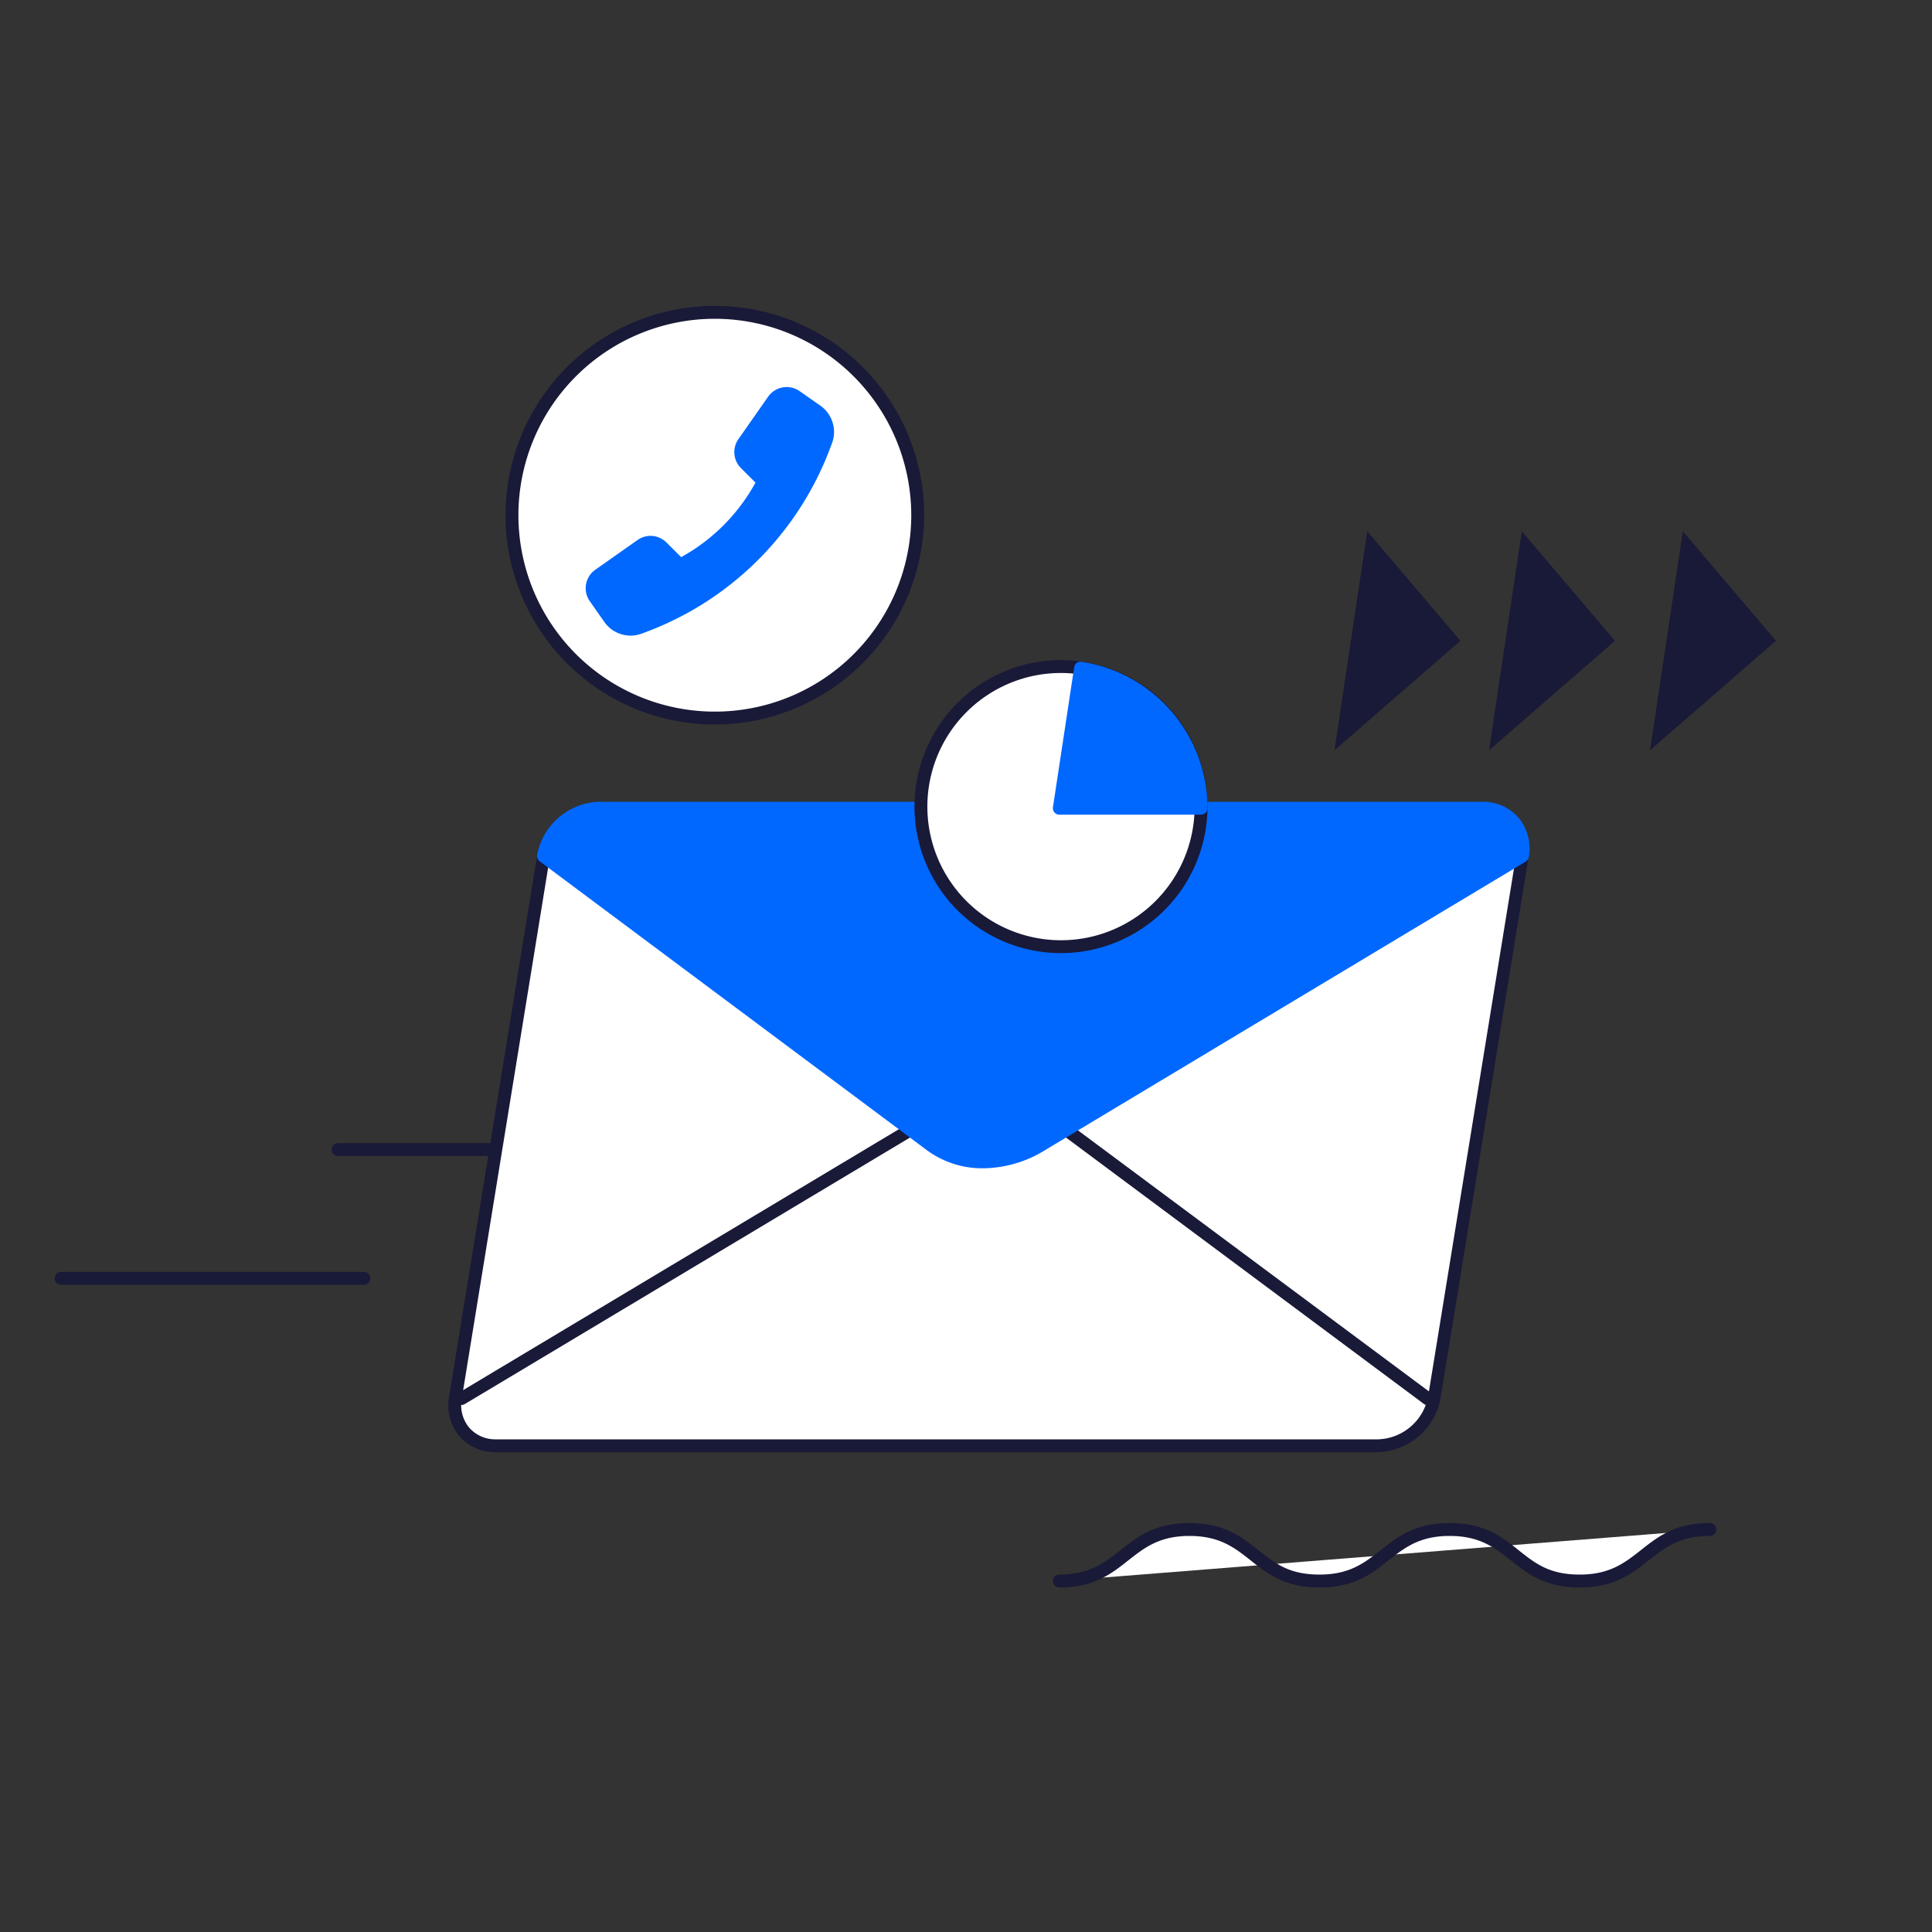 <svg id="Layer_1" data-name="Layer 1" xmlns="http://www.w3.org/2000/svg" viewBox="0 0 300 300"><rect x="0" y="0" width="300" height="300" fill="#333333" stroke="none"/><defs><style>.cls-1{fill:#191938;}.cls-2{fill:#fff;}.cls-3{fill:#0168ff;}</style></defs><title>Sent</title><path class="cls-1" d="M89.5,179.5h-37a1,1,0,0,1,0-2h37a1,1,0,0,1,0,2Z"/><path class="cls-2" d="M214,224.5H77a6.24,6.24,0,0,1-6.3-7.52l13.61-83.62a9.2,9.2,0,0,1,8.74-7.53H230a6.24,6.24,0,0,1,6.3,7.53L222.72,217A9.2,9.2,0,0,1,214,224.5Z"/><path class="cls-1" d="M214,225.5H77A7.32,7.32,0,0,1,71.33,223a7.45,7.45,0,0,1-1.59-6.16l13.6-83.62a10.25,10.25,0,0,1,9.73-8.37H230a7.32,7.32,0,0,1,5.69,2.52,7.46,7.46,0,0,1,1.59,6.17l-13.6,83.62A10.25,10.25,0,0,1,214,225.5ZM93.07,126.83a8.18,8.18,0,0,0-7.76,6.69l-13.6,83.62a5.5,5.5,0,0,0,1.14,4.54A5.37,5.37,0,0,0,77,223.5H214a8.18,8.18,0,0,0,7.76-6.68l13.6-83.62a5.52,5.52,0,0,0-1.14-4.55,5.37,5.37,0,0,0-4.17-1.82Z"/><path class="cls-1" d="M71.69,218.16a1,1,0,0,1-.86-.48,1,1,0,0,1,.35-1.38l83.1-49.76a1,1,0,0,1,1.11.06l66.9,49.76A1,1,0,0,1,221.1,218L154.73,168.6,72.21,218A1,1,0,0,1,71.69,218.16Z"/><path class="cls-3" d="M84.4,132.93l60.15,44.89c4.62,3.44,11.35,3.44,17.09,0l74.76-44.89h0a6.16,6.16,0,0,0-6.23-7.43H93a9.08,9.08,0,0,0-8.64,7.43Z"/><path class="cls-3" d="M152.67,181.41a14.47,14.47,0,0,1-8.72-2.79L83.8,133.74a1,1,0,0,1-.39-1A10.14,10.14,0,0,1,93,124.5H230.17a7.25,7.25,0,0,1,5.64,2.5,7.37,7.37,0,0,1,1.57,6.09,1,1,0,0,1-.47.7l-74.76,44.88A18.51,18.51,0,0,1,152.67,181.41ZM85.5,132.51,145.15,177c4.3,3.22,10.57,3.19,16,0l74.35-44.63a5.37,5.37,0,0,0-1.19-4,5.28,5.28,0,0,0-4.11-1.79H93A8.11,8.11,0,0,0,85.5,132.51Z"/><path class="cls-1" d="M56.5,199.5H9.5a1,1,0,0,1,0-2h47a1,1,0,0,1,0,2Z"/><circle class="cls-2" cx="111" cy="80" r="31.5"/><path class="cls-1" d="M111,112.5A32.5,32.5,0,1,1,143.5,80,32.54,32.54,0,0,1,111,112.5Zm0-63A30.5,30.5,0,1,0,141.5,80,30.53,30.53,0,0,0,111,49.5Z"/><circle class="cls-2" cx="164.75" cy="125.25" r="21.75"/><path class="cls-1" d="M164.75,148a22.75,22.75,0,1,1,22.75-22.75A22.78,22.78,0,0,1,164.75,148Zm0-43.5a20.75,20.75,0,1,0,20.75,20.75A20.78,20.78,0,0,0,164.75,104.5Z"/><path class="cls-2" d="M265.5,237.5c-10.1,0-10.1,8-20.2,8s-10.1-8-20.2-8-10.1,8-20.2,8-10.1-8-20.2-8-10.1,8-20.2,8"/><path class="cls-1" d="M245.3,246.5c-5.4,0-8.1-2.14-10.72-4.22-2.46-1.94-4.78-3.78-9.48-3.78s-7,1.84-9.48,3.78c-2.61,2.08-5.32,4.22-10.72,4.22s-8.1-2.14-10.72-4.22c-2.46-1.94-4.78-3.78-9.48-3.78s-7,1.84-9.48,3.78c-2.62,2.08-5.32,4.22-10.72,4.22a1,1,0,0,1,0-2c4.7,0,7-1.84,9.48-3.78,2.62-2.08,5.32-4.22,10.72-4.22s8.11,2.14,10.72,4.22,4.78,3.78,9.48,3.78,7-1.84,9.48-3.78c2.62-2.08,5.33-4.22,10.72-4.22s8.11,2.14,10.72,4.22,4.78,3.78,9.48,3.78,7-1.84,9.48-3.78c2.62-2.08,5.32-4.22,10.72-4.22a1,1,0,0,1,0,2c-4.7,0-7,1.84-9.48,3.78C253.4,244.36,250.7,246.5,245.3,246.5Z"/><path class="cls-3" d="M126.83,63.8l-3.21-2.25a2.5,2.5,0,0,0-3.49.62l-4.62,6.59a2.5,2.5,0,0,0,.28,3.21l2.78,2.79a29.87,29.87,0,0,1-13,13L102.82,85a2.5,2.5,0,0,0-3.21-.28L93,89.29a2.5,2.5,0,0,0-.61,3.49L94.67,96a3.94,3.94,0,0,0,4.56,1.45h0A48,48,0,0,0,128.05,69l.22-.58A4,4,0,0,0,126.83,63.8Z"/><path class="cls-3" d="M97.91,98.7a5,5,0,0,1-4.06-2.11l-2.27-3.24a3.5,3.5,0,0,1,.86-4.88L99,83.85a3.49,3.49,0,0,1,4.49.39l2.28,2.27a29.25,29.25,0,0,0,11.54-11.57l-2.26-2.26a3.5,3.5,0,0,1-.39-4.49l4.62-6.6a3.52,3.52,0,0,1,4.88-.86L127.4,63h0a5,5,0,0,1,1.81,5.78l-.22.58A48.83,48.83,0,0,1,99.57,98.41,4.8,4.8,0,0,1,97.91,98.7Zm3.14-13.49a1.48,1.48,0,0,0-.87.28l-6.59,4.62a1.5,1.5,0,0,0-.37,2.09l2.26,3.24a3,3,0,0,0,3.42,1.09,46.89,46.89,0,0,0,28.22-27.88l.21-.59a2.94,2.94,0,0,0-1.07-3.44l-3.21-2.25a1.52,1.52,0,0,0-2.1.37l-4.62,6.6a1.5,1.5,0,0,0,.17,1.93l2.78,2.78a1,1,0,0,1,.18,1.16A30.65,30.65,0,0,1,106,88.63a1,1,0,0,1-1.14-.19l-2.78-2.79A1.51,1.51,0,0,0,101.05,85.21Z"/><path class="cls-3" d="M164.5,125.5l3.29-21.75A22,22,0,0,1,186.5,125.5Z"/><path class="cls-3" d="M186.5,126.5h-22a1,1,0,0,1-1-1.15l3.3-21.75a1,1,0,0,1,.39-.66,1,1,0,0,1,.74-.18A23,23,0,0,1,187.5,125.5,1,1,0,0,1,186.5,126.5Zm-20.84-2h19.82a21,21,0,0,0-16.85-19.59Z"/><path class="cls-1" d="M212.31,82.5l14.46,17-19.55,17Z"/><path class="cls-1" d="M236.31,82.5l14.46,17-19.55,17Z"/><path class="cls-1" d="M261.31,82.5l14.46,17-19.55,17Z"/></svg>
